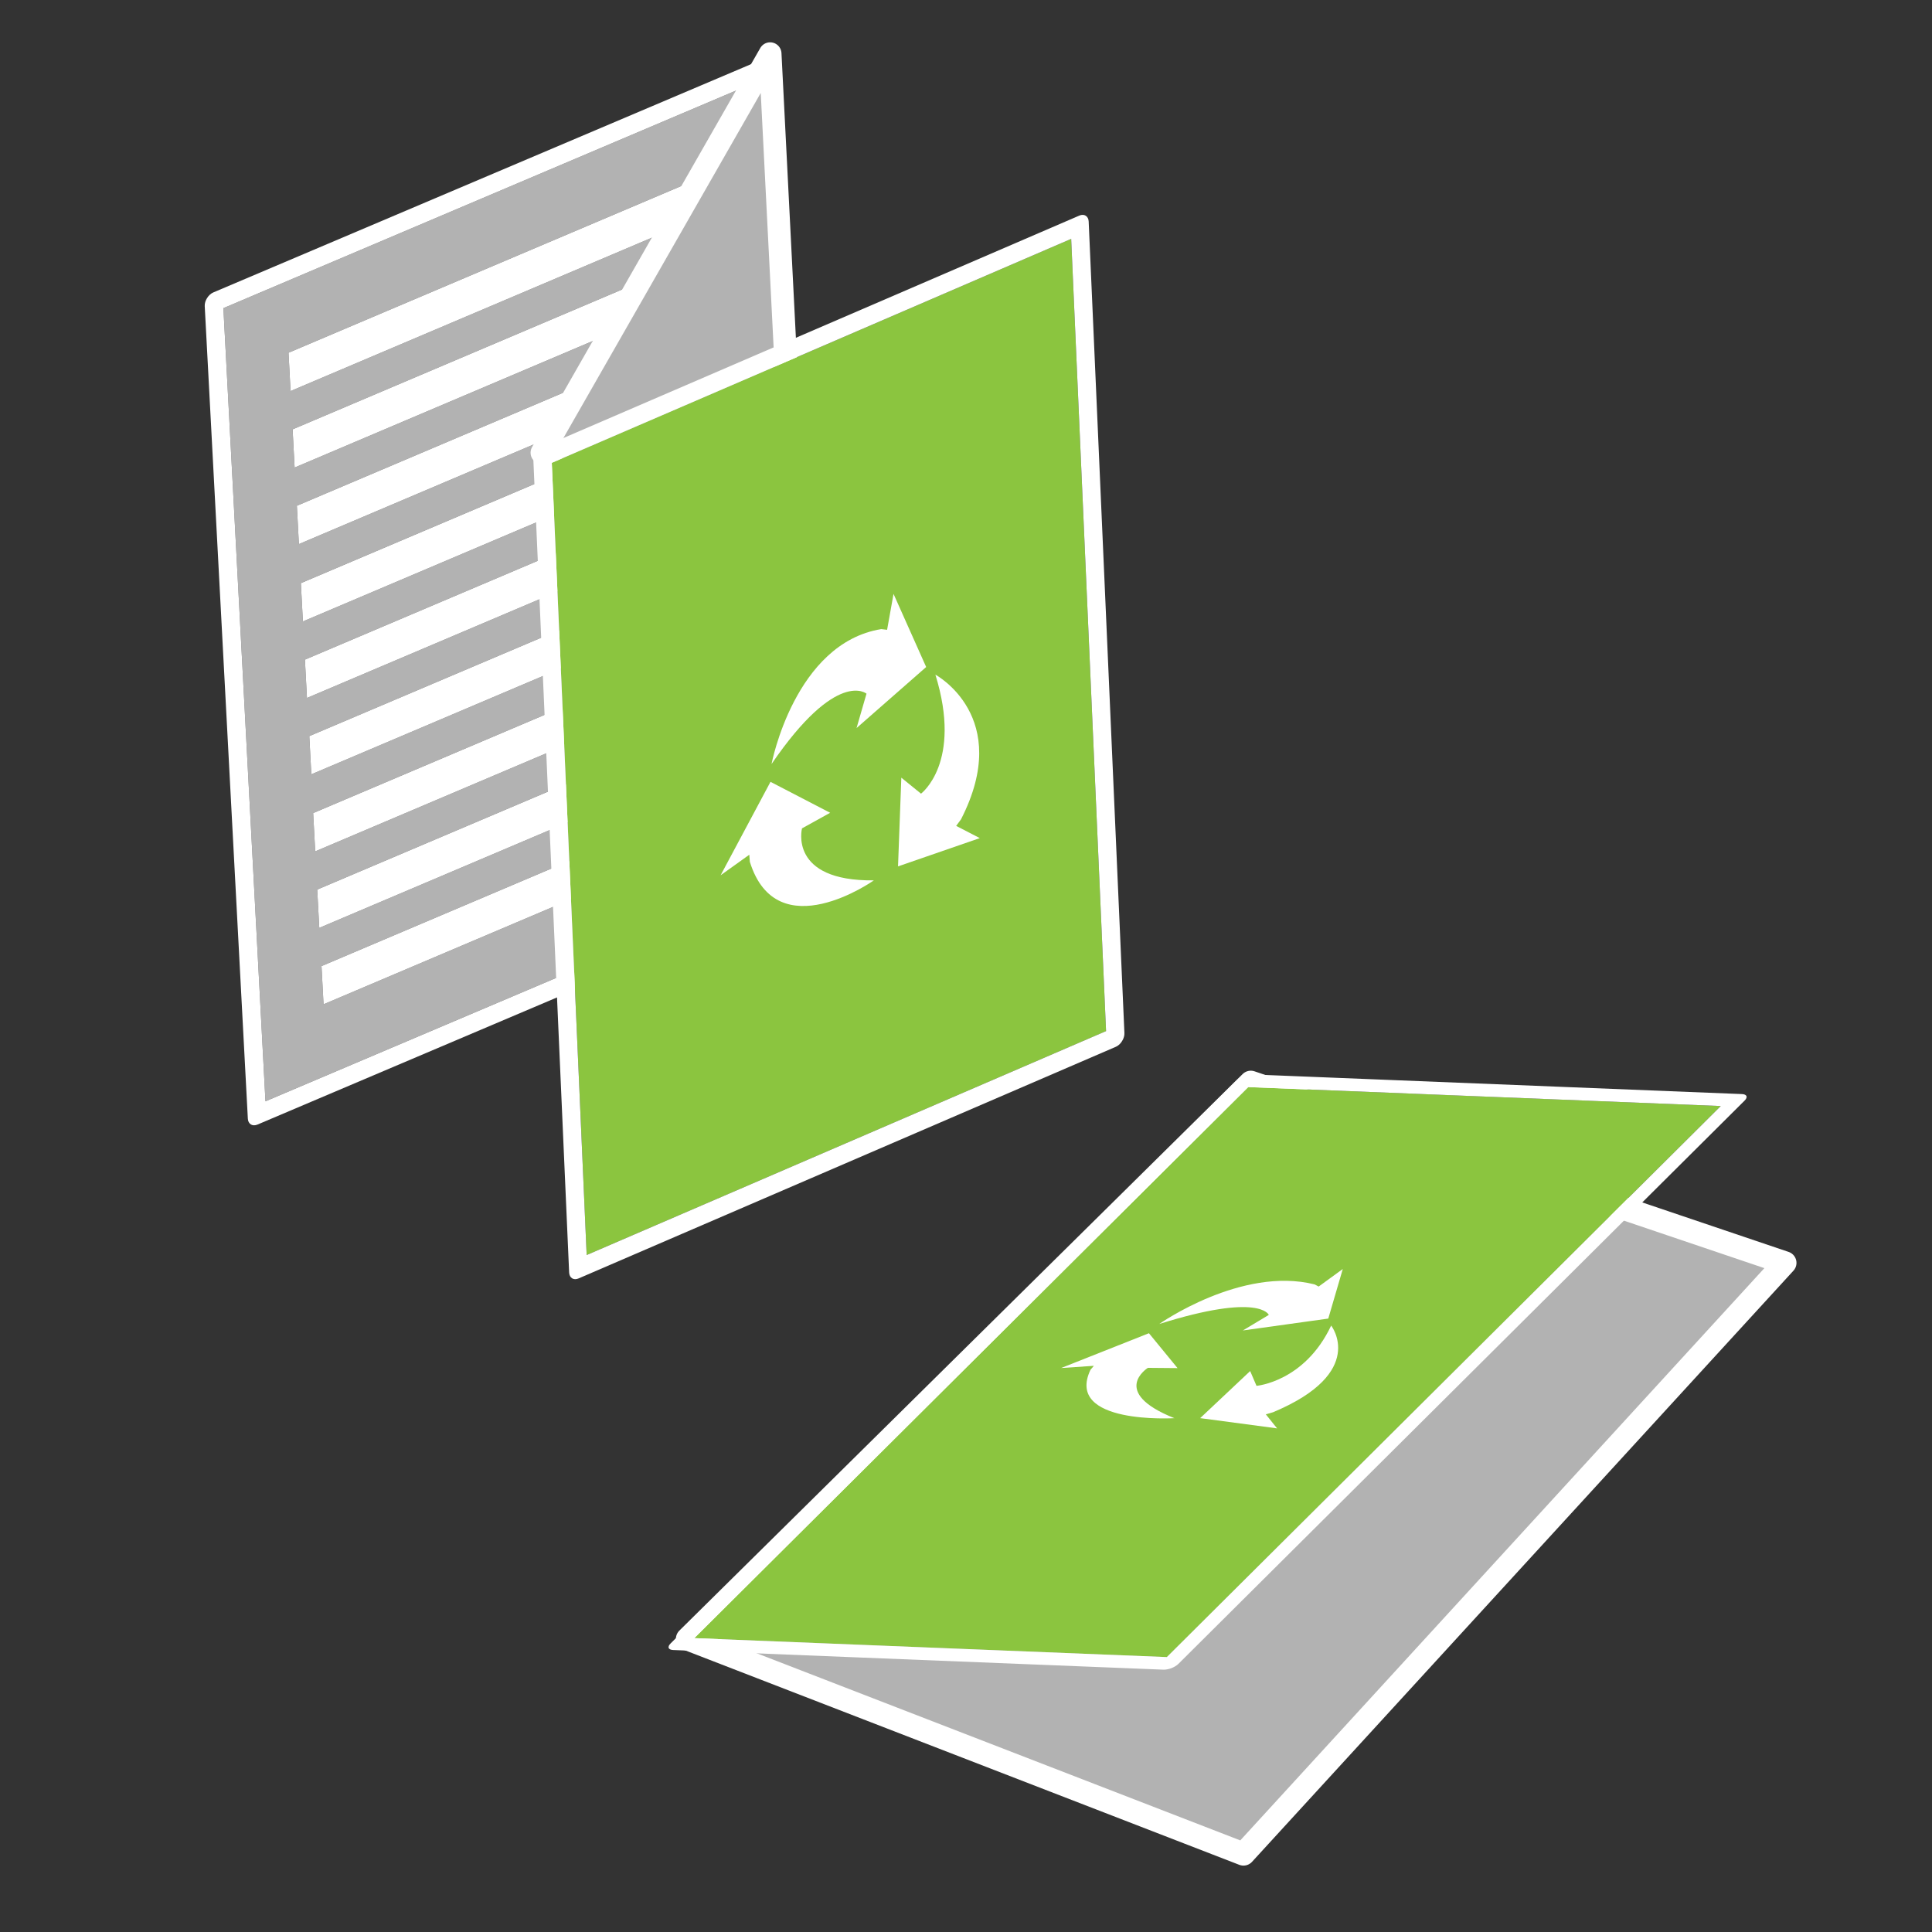 <?xml version="1.0" encoding="utf-8"?>
<!-- Generator: Adobe Illustrator 24.0.0, SVG Export Plug-In . SVG Version: 6.00 Build 0)  -->
<svg xmlns="http://www.w3.org/2000/svg" xmlns:xlink="http://www.w3.org/1999/xlink" version="1.1" x="0px" y="0px" viewBox="0 0 127.566 127.566" enable-background="new 0 0 127.566 127.566" xml:space="preserve">
<rect x="0" y="0" width="127.566" height="127.566" fill="#333333" stroke="none"/>
<g id="Vorlage">
</g>
<g id="Icon">
	<g>
		<g>
			<g enable-background="new    ">
				<defs>
					<polygon id="SVGID_591_" enable-background="new    " points="16.398,74.509 13.483,19.564 50.548,3.831 53.463,58.776             "/>
				</defs>
				<clipPath id="SVGID_3_">
					<use xlink:href="#SVGID_591_" overflow="visible"/>
				</clipPath>
				<g clip-path="url(#SVGID_3_)">
					<g>
						<g>
							<g>
								<path fill="#B2B2B2" d="M21.363,66.312l-0.134-2.522L47.826,52.5l0.134,2.522L21.363,66.312 M21.081,61.266l-0.134-2.53          l26.597-11.29l0.134,2.53L21.081,61.266 M20.813,56.215l-0.134-2.53l26.597-11.29l0.134,2.53L20.813,56.215 M20.557,51.127          l-0.134-2.522l26.597-11.29l0.134,2.522L20.557,51.127 M20.268,46.085l-0.134-2.53l26.597-11.29l0.134,2.53L20.268,46.085           M20,41.033l-0.134-2.53l26.597-11.29l0.134,2.53L20,41.033 M19.736,35.925l-0.134-2.53l26.597-11.29l0.134,2.53          L19.736,35.925 M19.453,30.872L19.32,28.35l26.597-11.29l0.134,2.522L19.453,30.872 M19.185,25.821l-0.134-2.53          l26.597-11.29l0.134,2.53L19.185,25.821 M49.426,5.628L14.75,20.347l2.778,52.369l34.676-14.719L49.426,5.628"/>
								<path fill="#FFFFFF" d="M17.528,72.717L14.75,20.347L49.426,5.628l2.778,52.369L17.528,72.717 M49.953,4.083L14.086,19.308          c-0.158,0.067-0.312,0.204-0.413,0.373c-0.109,0.165-0.164,0.362-0.155,0.533l2.847,53.653          c0.009,0.17,0.082,0.305,0.204,0.38c0.114,0.07,0.275,0.073,0.433,0.006l35.867-15.225c0.158-0.067,0.305-0.193,0.413-0.365          c0.108-0.173,0.157-0.359,0.148-0.529l-0.596,0.253L52.8,57.745l0.034,0.642l0.596-0.253L50.583,4.48          c-0.009-0.17-0.083-0.313-0.196-0.383C50.265,4.022,50.111,4.016,49.953,4.083"/>
								<polyline fill="#FFFFFF" points="45.648,12.001 19.051,23.291 19.185,25.821 45.782,14.531 45.648,12.001         "/>
								<polyline fill="#FFFFFF" points="45.917,17.06 19.32,28.35 19.453,30.872 46.05,19.582 45.917,17.06         "/>
								<polyline fill="#FFFFFF" points="46.199,22.105 19.602,33.395 19.736,35.925 46.333,24.635 46.199,22.105         "/>
								<polyline fill="#FFFFFF" points="46.463,27.214 19.866,38.504 20,41.033 46.597,29.743 46.463,27.214         "/>
								<polyline fill="#FFFFFF" points="46.731,32.265 20.134,43.555 20.268,46.085 46.865,34.795 46.731,32.265         "/>
								<polyline fill="#FFFFFF" points="47.02,37.315 20.423,48.605 20.557,51.127 47.154,39.837 47.02,37.315         "/>
								<polyline fill="#FFFFFF" points="47.275,42.396 20.678,53.686 20.813,56.215 47.41,44.925 47.275,42.396         "/>
								<polyline fill="#FFFFFF" points="47.543,47.447 20.946,58.737 21.081,61.266 47.677,49.976 47.543,47.447         "/>
								<polyline fill="#FFFFFF" points="47.826,52.5 21.229,63.79 21.363,66.312 47.96,55.022 47.826,52.5         "/>
							</g>
						</g>
					</g>
				</g>
			</g>
		</g>
	</g>
	
		<polygon fill="#B2B2B2" stroke="#FFFFFF" stroke-width="1.5" stroke-linecap="round" stroke-linejoin="round" stroke-miterlimit="10" points="   35.783,29.891 50.85,3.544 53.157,49.109  "/>
	
		<polygon fill="#B2B2B2" stroke="#FFFFFF" stroke-width="1.528" stroke-linecap="round" stroke-linejoin="round" stroke-miterlimit="10" points="   45.392,108.211 82.104,122.418 117.854,83.385 82.587,71.46  "/>
	<g>
		<g>
			<g enable-background="new    ">
				<defs>
					<polygon id="SVGID_596_" enable-background="new    " points="46.984,60.593 47.067,48.227 71.046,37.637 70.964,50.003             "/>
				</defs>
				<clipPath id="SVGID_5_">
					<use xlink:href="#SVGID_596_" overflow="visible"/>
				</clipPath>
				<g clip-path="url(#SVGID_5_)">
					<g>
						<g>
							<g>
								<polyline fill="#FFFFFF" points="47.071,48.416 46.985,60.369 53.341,57.57 53.355,55.555 48.687,57.616 48.709,54.36           52.905,52.515 52.919,50.5 48.728,52.342 48.746,49.694 53.251,47.704 53.264,45.689 47.071,48.416         "/>
								<path fill="#FFFFFF" d="M58.475,43.189c-1.176,0.519-2.122,1.477-2.846,2.901c-0.729,1.418-1.1,3.118-1.114,5.108          c-0.013,1.882,0.333,3.208,1.041,3.974c0.709,0.775,1.613,0.915,2.725,0.424c0.896-0.396,1.638-1.039,2.224-1.929          c0.592-0.892,1.018-2.044,1.277-3.462l-1.631-0.019c-0.151,0.939-0.383,1.68-0.711,2.232          c-0.323,0.549-0.714,0.921-1.162,1.119c-0.605,0.267-1.098,0.169-1.472-0.305c-0.38-0.472-0.559-1.472-0.549-2.979          c0.01-1.424,0.209-2.541,0.597-3.344c0.389-0.803,0.884-1.337,1.496-1.607c0.008-0.004,0.016-0.007,0.024-0.01          c0.01-0.004,0.019-0.009,0.029-0.013c0.435-0.192,0.803-0.172,1.108,0.042c0.312,0.219,0.512,0.621,0.607,1.193l1.674-1.304          c-0.186-0.873-0.46-1.482-0.841-1.829C60.323,42.804,59.493,42.739,58.475,43.189"/>
								<path fill="#FFFFFF" d="M66.932,49.724c-0.675,0.298-1.226,0.193-1.658-0.314c-0.432-0.507-0.646-1.433-0.637-2.791          c0.015-1.377,0.231-2.494,0.661-3.364c0.429-0.871,0.996-1.461,1.689-1.767c0.698-0.308,1.249-0.22,1.669,0.276          c0.415,0.489,0.617,1.413,0.602,2.79c-0.009,1.391-0.232,2.518-0.667,3.4C68.157,48.843,67.602,49.429,66.932,49.724           M66.933,39.461c-0.655,0.289-1.244,0.707-1.751,1.239c-0.392,0.405-0.755,0.923-1.09,1.552          c-0.329,0.627-0.595,1.292-0.785,1.982c-0.262,0.938-0.397,2.018-0.405,3.234c-0.013,1.907,0.338,3.238,1.07,3.995          c0.72,0.77,1.706,0.874,2.946,0.326c1.234-0.545,2.215-1.526,2.956-2.933c0.741-1.415,1.117-3.084,1.13-5.016          c0.013-1.949-0.343-3.302-1.075-4.067c-0.726-0.767-1.697-0.886-2.918-0.347c-0.009,0.004-0.018,0.008-0.028,0.012          C66.967,39.446,66.95,39.454,66.933,39.461"/>
							</g>
						</g>
					</g>
				</g>
			</g>
		</g>
	</g>
	<g>
		<g>
			<g enable-background="new    ">
				<defs>
					<polygon id="SVGID_598_" enable-background="new    " points="37.607,84.669 35.191,29.788 71.856,13.98 74.273,68.861             "/>
				</defs>
				<clipPath id="SVGID_7_">
					<use xlink:href="#SVGID_598_" overflow="visible"/>
				</clipPath>
				<g clip-path="url(#SVGID_7_)">
					<g>
						<g>
							<g>
								<polyline fill="#8BC53F" points="70.727,15.773 36.433,30.559 38.736,82.867 73.031,68.082 70.727,15.773         "/>
								<path fill="#FFFFFF" d="M38.736,82.867l-2.303-52.308l34.295-14.786l2.303,52.308L38.736,82.867 M71.267,14.234          l-35.487,15.3c-0.156,0.067-0.302,0.201-0.411,0.366c-0.101,0.17-0.158,0.359-0.15,0.529l2.36,53.591          c0.007,0.17,0.079,0.312,0.19,0.382c0.119,0.075,0.271,0.08,0.427,0.013l35.487-15.3c0.149-0.064,0.302-0.201,0.403-0.371          c0.108-0.165,0.165-0.362,0.157-0.532l-0.589,0.254l-0.028-0.641l0.028,0.641l0.589-0.254l-2.36-53.591          c-0.007-0.17-0.078-0.305-0.198-0.379C71.575,14.171,71.416,14.169,71.267,14.234"/>
							</g>
						</g>
					</g>
				</g>
			</g>
		</g>
	</g>
	<g>
		<g>
			<g enable-background="new    ">
				<defs>
					<polygon id="SVGID_600_" enable-background="new    " points="43.866,108.924 82.068,70.918 115.602,72.263 77.399,110.269             "/>
				</defs>
				<clipPath id="SVGID_9_">
					<use xlink:href="#SVGID_600_" overflow="visible"/>
				</clipPath>
				<g clip-path="url(#SVGID_9_)">
					<g>
						<g>
							<g>
								<polyline fill="#8BC53F" points="113.619,73.029 82.417,71.778 45.843,108.163 77.046,109.414 113.619,73.029         "/>
								<path fill="#FFFFFF" d="M45.843,108.163l36.574-36.385l31.202,1.251l-36.574,36.385L45.843,108.163 M115.023,72.24          l-32.375-1.298c-0.154-0.006-0.344,0.032-0.529,0.1c-0.183,0.074-0.349,0.173-0.456,0.28L44.272,108.52          c-0.108,0.107-0.147,0.212-0.121,0.294c0.038,0.077,0.141,0.127,0.294,0.133l32.375,1.298          c0.154,0.006,0.344-0.032,0.529-0.1c0.183-0.074,0.349-0.173,0.456-0.28l-0.579-0.023l0.406-0.404l-0.406,0.404l0.579,0.023          l37.391-37.198c0.108-0.107,0.147-0.212,0.121-0.294C115.279,72.296,115.176,72.246,115.023,72.24"/>
							</g>
						</g>
					</g>
				</g>
			</g>
		</g>
	</g>
</g>


<g id="recycling">
	<g>
		<g>
			<path fill="#FFFFFF" d="M76.543,87.42c0,0,5.424-3.827,10.26-2.613l0.265,0.141l1.593-1.158l-0.958,3.273l-5.64,0.785     l1.714-1.028C83.778,86.821,83.197,85.328,76.543,87.42z"/>
			<path fill="#FFFFFF" d="M87.894,87.524c0,0,2.423,3.098-3.839,5.724l-0.476,0.137l0.745,0.929l-5.08-0.677l3.302-3.109     l0.418,0.976C82.964,91.504,86.14,91.243,87.894,87.524z"/>
			<path fill="#FFFFFF" d="M77.542,93.639c0,0-7.262,0.442-5.54-3.195l0.224-0.262l-2.16,0.145l5.796-2.297l1.888,2.303     l-1.957-0.017C75.793,90.316,73.232,91.915,77.542,93.639z"/>
		</g>
	</g>
	<g>
		<g>
			<path fill="#FFFFFF" d="M50.943,50.447c0,0,1.52-7.978,7.246-8.909l0.384,0.047l0.425-2.371l2.155,4.828l-4.597,4.031     l0.657-2.271C57.213,45.803,55.262,44.131,50.943,50.447z"/>
			<path fill="#FFFFFF" d="M61.762,44.547c0,0,5.164,2.764,1.693,9.549l-0.321,0.436l1.559,0.807l-5.398,1.866l0.217-5.857     l1.301,1.056C60.813,52.404,63.562,50.357,61.762,44.547z"/>
			<path fill="#FFFFFF" d="M57.699,58.129c0,0-6.398,4.527-8.188-1.224l-0.036-0.469l-1.895,1.357l3.294-6.17l3.939,2.043     l-1.858,1.029C52.955,54.695,52.045,58.191,57.699,58.129z"/>
		</g>
	</g>
</g>


<g id="christmas" display="none">
</g>
<g id="Icon_x5F_darueber">
</g>
</svg>
